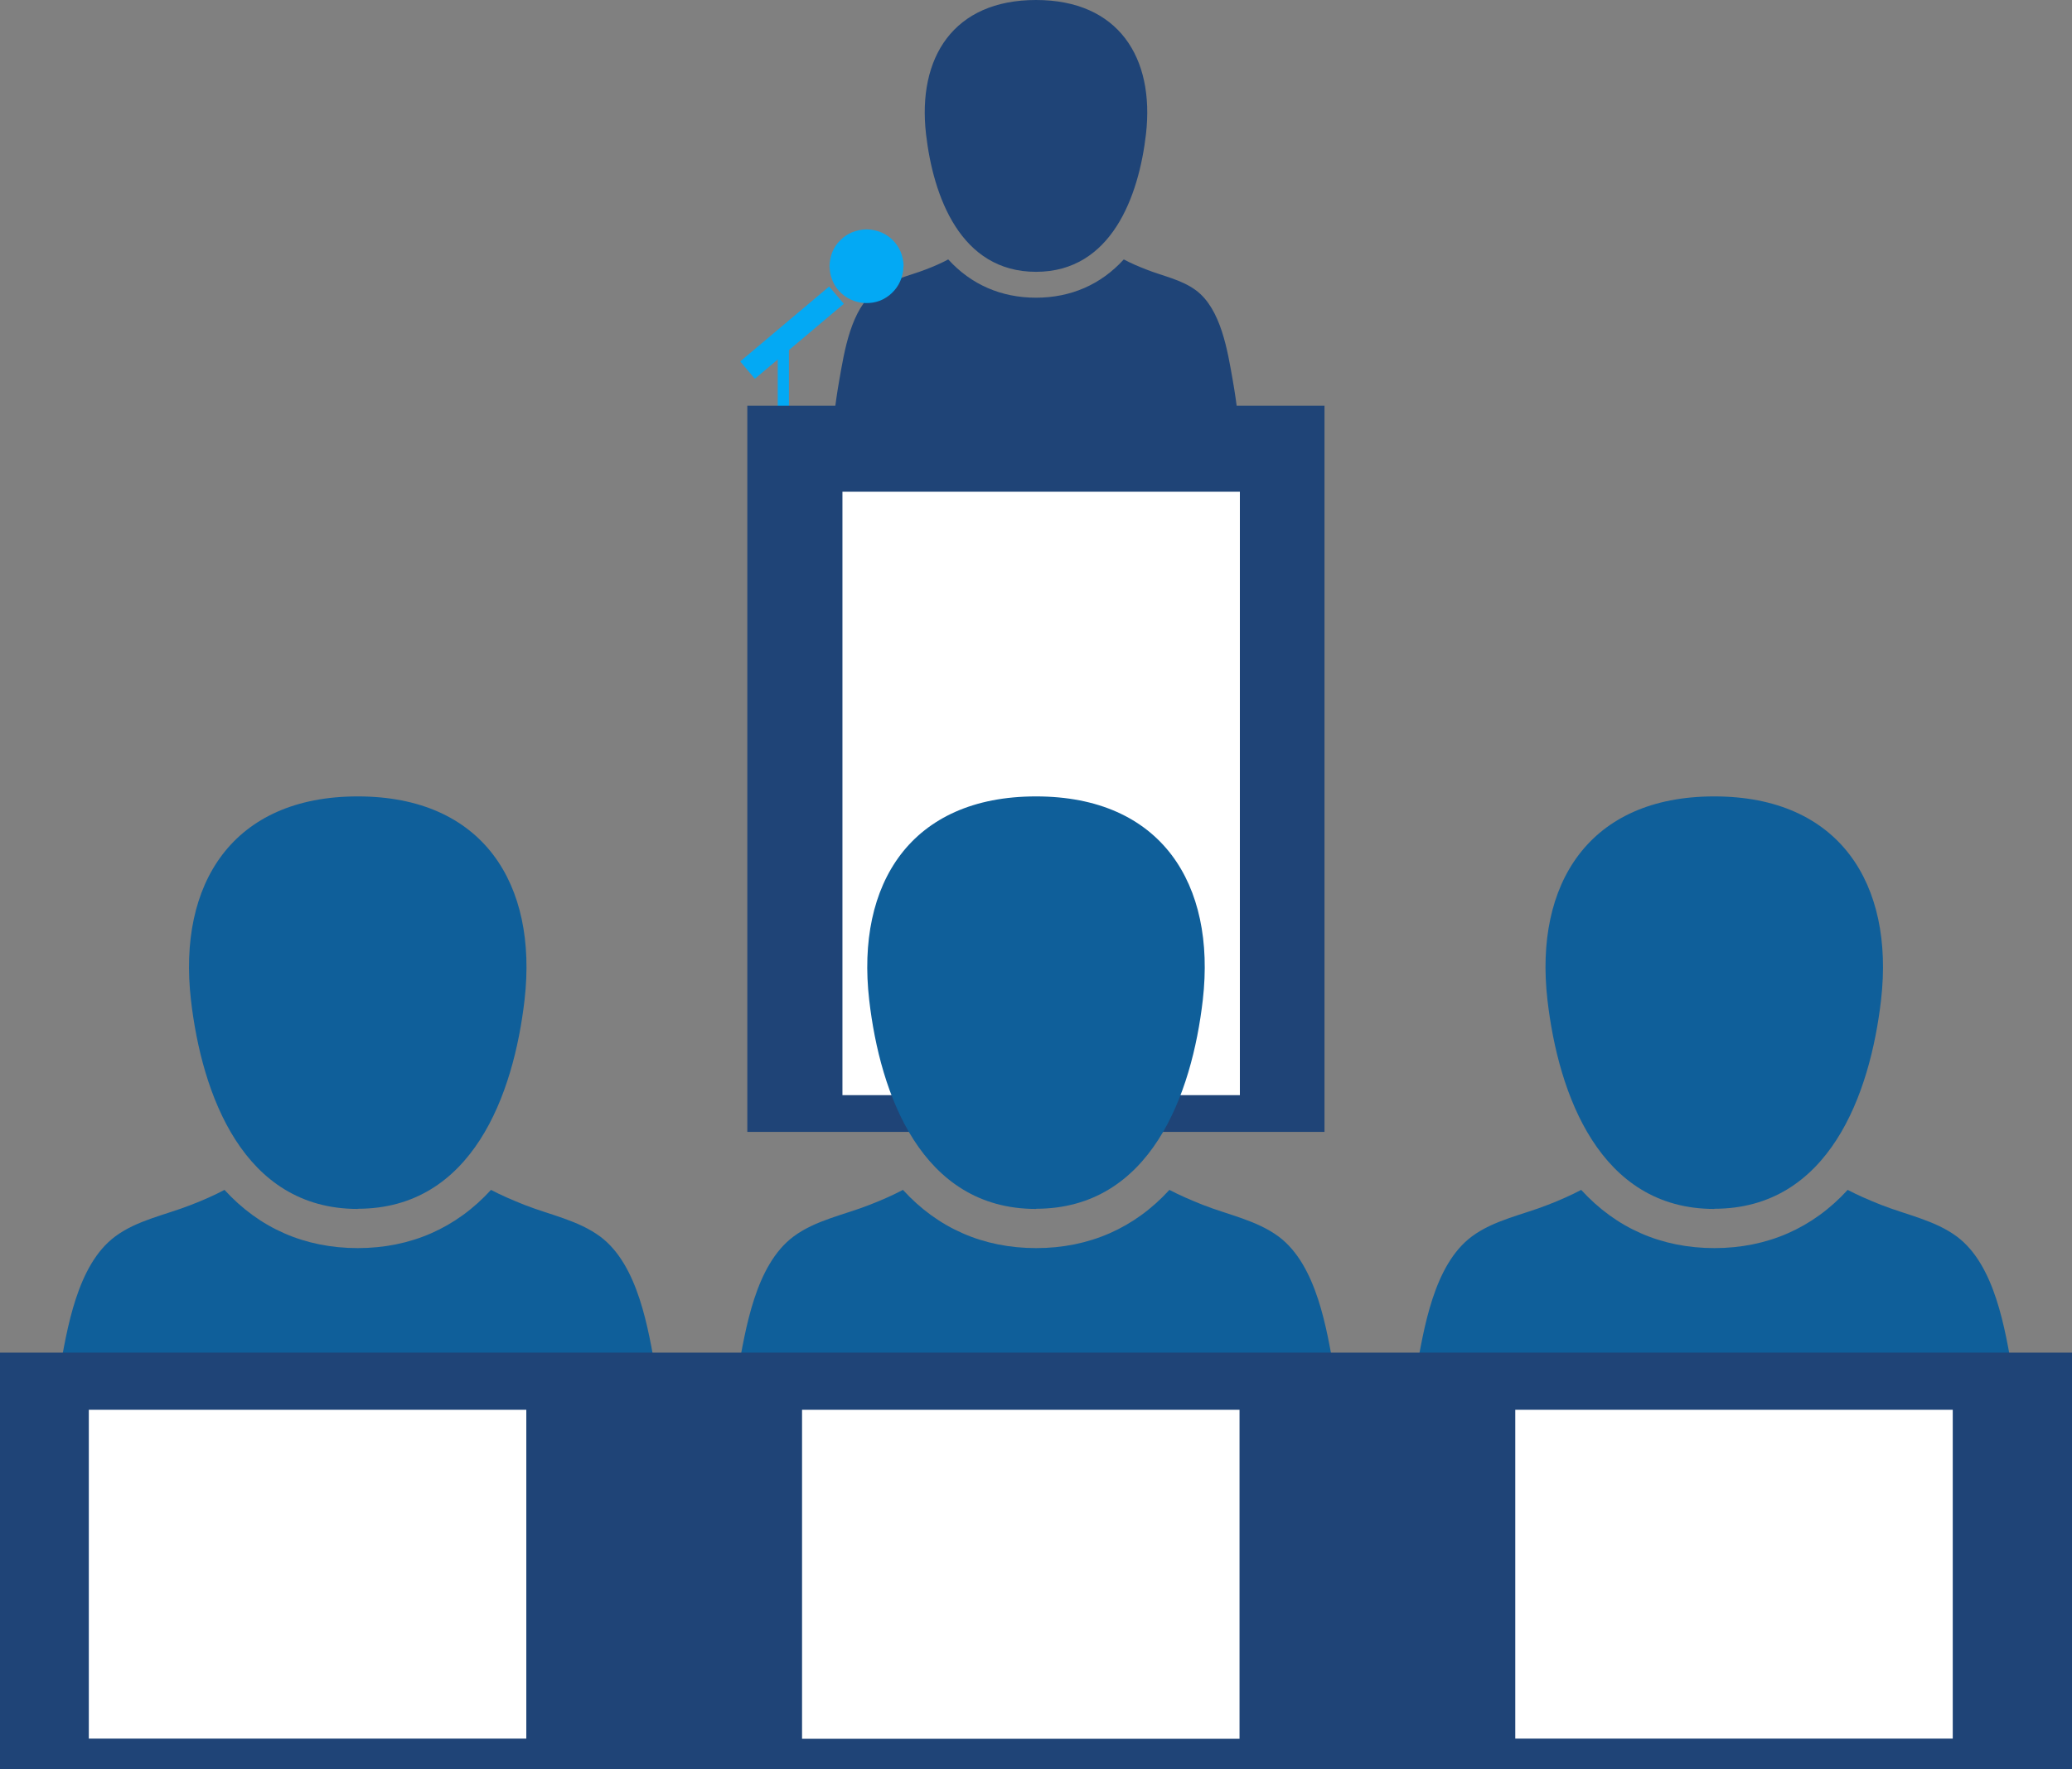 <?xml version="1.0" encoding="UTF-8"?><svg xmlns="http://www.w3.org/2000/svg" viewBox="0 0 118.5 101.2"><rect x="0" y="0" width="118.5" height="101.2" fill="#808080" stroke="none"/><defs><style>.d{fill:#fff;}.e{fill:#03a9f4;}.f{fill:#1f4477;}.g{fill:#0f5f9a;}</style></defs><g id="a"/><g id="b"><g id="c"><g><path class="f" d="M59.25,15.55c4.32,0,5.88-4.33,6.29-7.88C66.04,3.3,63.97,0,59.25,0c-4.72,0-6.79,3.29-6.29,7.67,.41,3.55,1.96,7.88,6.29,7.88Z"/><path class="f" d="M70.95,25.86c-.05-1.38-.21-2.76-.45-4.12-.29-1.64-.66-4.06-2.1-5.13-.83-.62-1.91-.82-2.86-1.2-.46-.18-.88-.36-1.27-.57-1.31,1.44-3.03,2.19-5.02,2.19-1.99,0-3.71-.75-5.02-2.19-.39,.21-.8,.39-1.27,.57-.95,.37-2.03,.58-2.86,1.2-1.44,1.07-1.81,3.48-2.1,5.13-.24,1.36-.4,2.74-.45,4.12-.04,1.07,.49,1.22,1.39,1.54,1.12,.4,2.28,.7,3.44,.95,2.25,.47,4.56,.84,6.87,.86,2.31-.02,4.62-.38,6.87-.85,1.16-.25,2.32-.54,3.44-.95,.89-.32,1.42-.47,1.39-1.54h0Z"/><path class="e" d="M44.48,19.06h.64v5.35h-.64v-5.35"/><path class="e" d="M42.34,20.67l2.54-2.14,2.54-2.14c.28,.33,.56,.66,.84,.99-1.7,1.43-3.39,2.86-5.09,4.29l-.84-1"/><path class="e" d="M51.67,15.22l-.02,.29c-.09,.58-.36,1.04-.8,1.39-.45,.35-.97,.49-1.58,.42-.58-.09-1.04-.36-1.39-.8-.11-.14-.2-.3-.27-.47l-.09-.26c-.05-.18-.07-.37-.08-.56,.02-.6,.22-1.1,.62-1.49,.4-.4,.9-.6,1.5-.62,.6,.02,1.1,.22,1.5,.62,.4,.4,.6,.9,.62,1.49"/><path class="f" d="M42.74,23.21h33.01v41.54c-11,0-22.01,0-33.01,0V23.21"/><path class="d" d="M48.18,28.13h22.73V62.65c-7.58,0-15.16,0-22.73,0V28.13"/><path class="g" d="M98.04,69.15c6.56,0,8.92-6.56,9.54-11.95,.76-6.64-2.38-11.64-9.54-11.64-7.16,0-10.3,5-9.54,11.64,.62,5.39,2.98,11.96,9.54,11.96Z"/><path class="g" d="M115.79,84.78c-.07-2.09-.32-4.19-.68-6.25-.44-2.5-1.01-6.15-3.18-7.78-1.26-.94-2.89-1.25-4.34-1.82-.7-.28-1.33-.55-1.92-.86-1.99,2.18-4.59,3.33-7.62,3.33-3.03,0-5.62-1.14-7.62-3.33-.59,.31-1.22,.59-1.92,.86-1.44,.57-3.08,.87-4.34,1.81-2.18,1.63-2.74,5.28-3.19,7.78-.37,2.06-.61,4.16-.68,6.25-.06,1.62,.74,1.85,2.1,2.34,1.7,.61,3.45,1.07,5.22,1.44,3.41,.72,6.93,1.27,10.43,1.3,3.5-.02,7.02-.58,10.43-1.3,1.77-.37,3.52-.83,5.22-1.44,1.36-.49,2.16-.72,2.1-2.34h0Z"/><path class="g" d="M59.25,69.15c6.56,0,8.92-6.56,9.54-11.95,.76-6.64-2.38-11.64-9.54-11.64-7.16,0-10.3,5-9.54,11.64,.62,5.39,2.98,11.96,9.54,11.96Z"/><path class="g" d="M77,84.78c-.07-2.09-.32-4.19-.68-6.25-.44-2.5-1.01-6.15-3.18-7.78-1.26-.94-2.89-1.25-4.34-1.82-.7-.28-1.33-.55-1.92-.86-1.99,2.18-4.59,3.33-7.62,3.33-3.03,0-5.62-1.14-7.62-3.33-.59,.31-1.22,.59-1.92,.86-1.44,.57-3.08,.87-4.34,1.81-2.18,1.63-2.74,5.28-3.19,7.78-.37,2.06-.61,4.16-.68,6.25-.06,1.62,.74,1.85,2.1,2.34,1.7,.61,3.45,1.07,5.22,1.44,3.41,.72,6.93,1.27,10.43,1.3,3.5-.02,7.02-.58,10.43-1.3,1.77-.37,3.52-.83,5.22-1.44,1.36-.49,2.16-.72,2.1-2.34h0Z"/><path class="g" d="M20.46,69.15c6.56,0,8.92-6.56,9.54-11.95,.76-6.64-2.38-11.64-9.54-11.64-7.16,0-10.3,5-9.54,11.64,.62,5.39,2.98,11.96,9.54,11.96Z"/><path class="g" d="M38.2,84.78c-.07-2.09-.32-4.19-.68-6.25-.44-2.5-1.01-6.15-3.18-7.78-1.26-.94-2.89-1.25-4.34-1.82-.7-.28-1.33-.55-1.92-.86-1.99,2.18-4.59,3.33-7.62,3.33-3.03,0-5.62-1.14-7.62-3.33-.59,.31-1.22,.59-1.92,.86-1.44,.57-3.08,.87-4.34,1.81-2.18,1.63-2.74,5.28-3.19,7.78-.37,2.06-.61,4.16-.68,6.25-.06,1.62,.74,1.85,2.1,2.34,1.7,.61,3.45,1.07,5.22,1.44,3.41,.72,6.93,1.27,10.43,1.3,3.5-.02,7.02-.58,10.43-1.3,1.77-.37,3.52-.83,5.22-1.44,1.36-.49,2.16-.72,2.1-2.34h0Z"/><path class="f" d="M0,77.38H118.5v23.82c-39.5,0-79,0-118.5,0v-23.83"/><path class="d" d="M86.66,80.65h25.02v18.81c-8.34,0-16.68,0-25.02,0v-18.81"/><polyline class="d" points="45.87 80.65 70.89 80.65 70.89 99.47 45.87 99.47 45.87 80.65"/><path class="d" d="M5.09,80.65H30.1v18.81c-8.34,0-16.68,0-25.02,0v-18.81"/></g></g></g></svg>